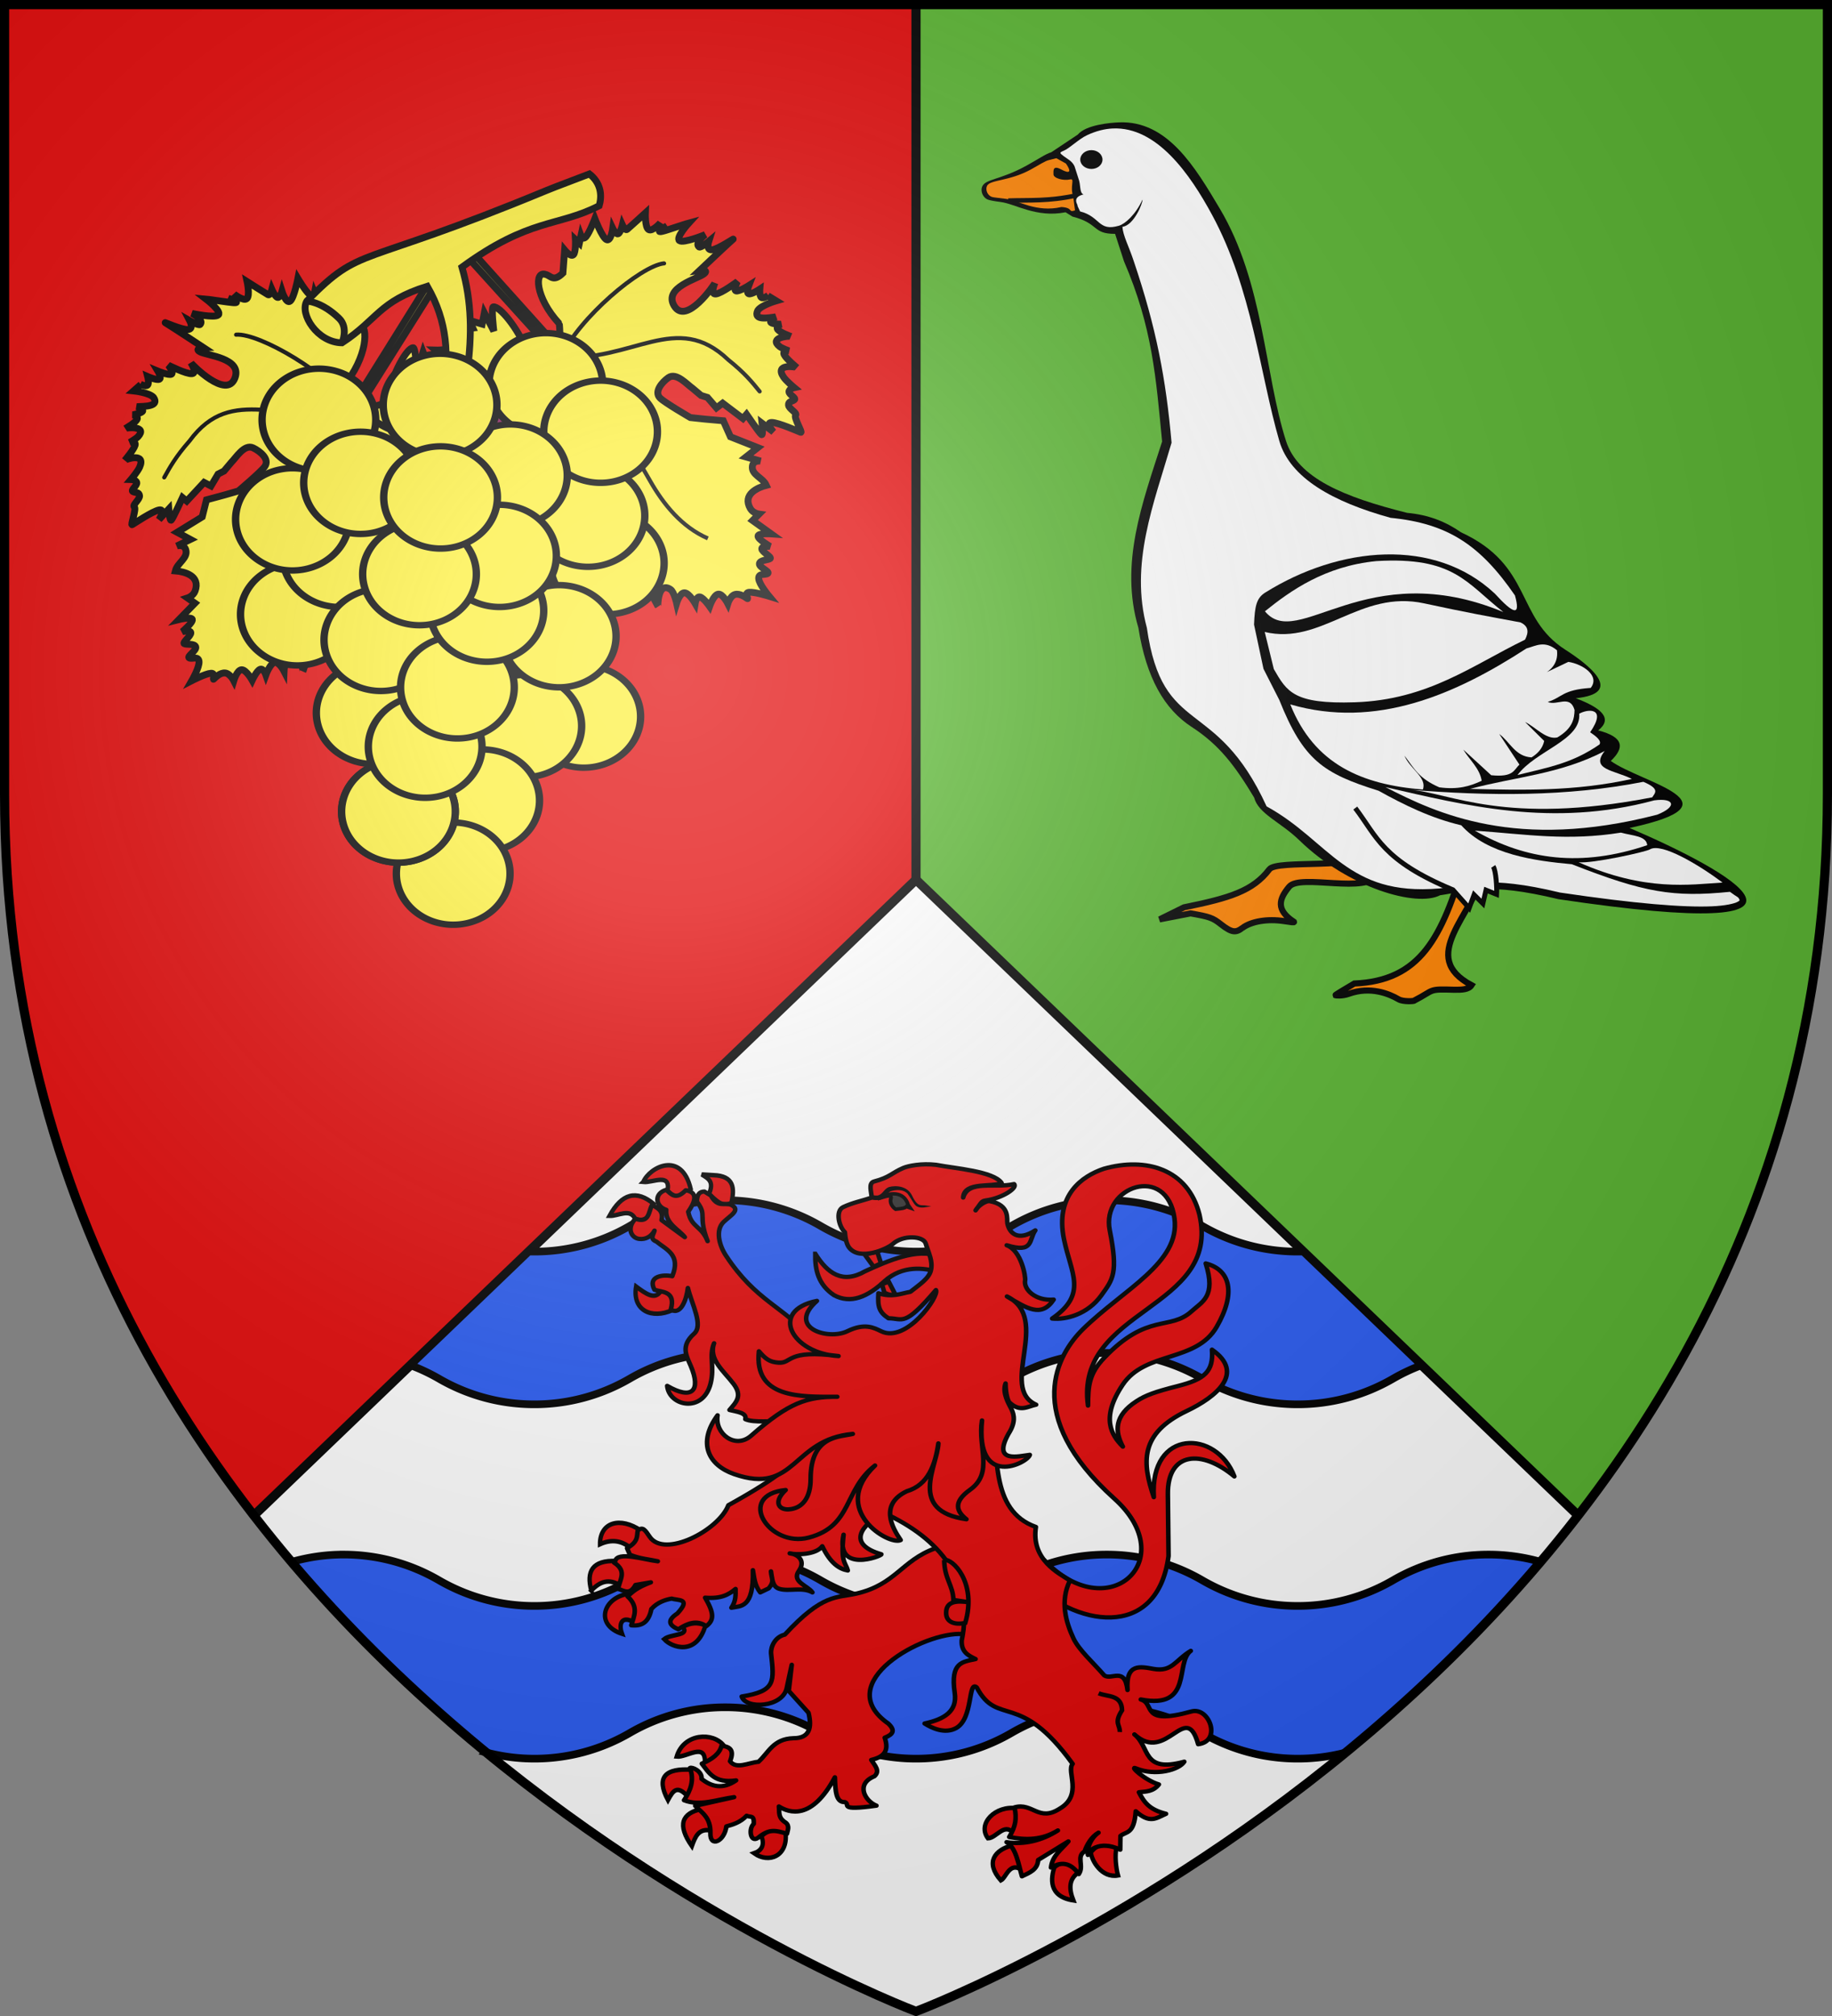 <svg xmlns="http://www.w3.org/2000/svg" xmlns:xlink="http://www.w3.org/1999/xlink" width="600" height="660" version="1.0"><rect width="100%" height="100%" fill="#808080" stroke="none"/><defs><g id="b"><path id="a" d="M0 0v1h.5z" transform="rotate(18 3.157 -.5)"/><use xlink:href="#a" width="810" height="540" transform="scale(-1 1)"/></g><g id="c"><use xlink:href="#b" width="810" height="540" transform="rotate(72)"/><use xlink:href="#b" width="810" height="540" transform="rotate(144)"/></g><g id="e"><path id="d" d="M0 0v1h.5z" transform="rotate(18 3.157 -.5)"/><use xlink:href="#d" width="810" height="540" transform="scale(-1 1)"/></g><g id="f"><use xlink:href="#e" width="810" height="540" transform="rotate(72)"/><use xlink:href="#e" width="810" height="540" transform="rotate(144)"/></g><path id="i" d="M-298.5-298.5h597V-40C298.5 246.31 0 358.5 0 358.5S-298.5 246.31-298.5-40z"/><path id="g" d="M2.922 27.673c0-5.952 2.317-9.844 5.579-11.013 1.448-.519 3.307-.273 5.018 1.447 2.119 2.129 2.736 7.993-3.483 9.121.658-.956.619-3.081-.714-3.787-.99-.524-2.113-.253-2.676.123-.824.552-1.729 2.106-1.679 4.108z"/><radialGradient id="j" cx="-80" cy="-80" r="405" gradientUnits="userSpaceOnUse"><stop offset="0" style="stop-color:#fff;stop-opacity:.31"/><stop offset=".19" style="stop-color:#fff;stop-opacity:.25"/><stop offset=".6" style="stop-color:#6b6b6b;stop-opacity:.125"/><stop offset="1" style="stop-color:#000;stop-opacity:.125"/></radialGradient></defs><g transform="translate(300 300)"><use xlink:href="#i" width="600" height="660" style="fill:#5ab532"/><path d="M-298.5-298.5H0v657S-298.5 246.31-298.5-40z" style="fill:#e20909"/><path d="M300 288 83.125 496.156C171.503 610.228 300 658.5 300 658.5s128.497-48.272 216.875-162.344z" style="opacity:1;fill:#fff;fill-opacity:1;fill-rule:nonzero;stroke:none;stroke-width:3;stroke-linecap:butt;stroke-linejoin:round;stroke-miterlimit:4;stroke-dasharray:none;stroke-dashoffset:0;stroke-opacity:1" transform="translate(-300 -300)"/><path d="M300 288V1.5" style="opacity:1;fill:none;fill-opacity:1;fill-rule:nonzero;stroke:#000;stroke-width:3;stroke-linecap:butt;stroke-linejoin:round;stroke-miterlimit:4;stroke-dasharray:none;stroke-dashoffset:0;stroke-opacity:1" transform="translate(-300 -300)"/><path d="M-216.875 196.156 0-12l216.875 208.156" style="opacity:1;fill:none;fill-opacity:1;fill-rule:nonzero;stroke:#000;stroke-width:3;stroke-linecap:butt;stroke-linejoin:round;stroke-miterlimit:4;stroke-dasharray:none;stroke-dashoffset:0;stroke-opacity:1"/><path d="M237.5 392.938a62.1 62.1 0 0 0-31.25 8.406A62.1 62.1 0 0 1 175 409.75c-.607 0-1.21-.014-1.812-.031l-38.782 37.219a62.6 62.6 0 0 1 9.344 4.406A62.1 62.1 0 0 0 175 459.75a62.1 62.1 0 0 0 31.25-8.406 62.1 62.1 0 0 1 31.25-8.406 62.1 62.1 0 0 1 31.25 8.406A62.1 62.1 0 0 0 300 459.75a62.1 62.1 0 0 0 31.25-8.406 62.1 62.1 0 0 1 31.25-8.406 62.1 62.1 0 0 1 31.25 8.406A62.1 62.1 0 0 0 425 459.75a62.1 62.1 0 0 0 31.25-8.406 62.6 62.6 0 0 1 9.344-4.406l-38.781-37.22c-.604.018-1.205.032-1.813.032a62.1 62.1 0 0 1-31.25-8.406 62.1 62.1 0 0 0-31.25-8.406 62.1 62.1 0 0 0-31.25 8.406A62.1 62.1 0 0 1 300 409.75a62.1 62.1 0 0 1-31.25-8.406 62.1 62.1 0 0 0-31.25-8.406zm-125 116c-5.912 0-11.615.864-17.031 2.406 20.257 23.884 42.082 44.616 63.687 62.344A62 62 0 0 0 175 575.75a62.1 62.1 0 0 0 31.25-8.406 62.1 62.1 0 0 1 31.25-8.407 62.07 62.07 0 0 1 31.25 8.407A62.1 62.1 0 0 0 300 575.75a62.1 62.1 0 0 0 31.25-8.406 62.1 62.1 0 0 1 31.25-8.407 62.07 62.07 0 0 1 31.25 8.407A62.1 62.1 0 0 0 425 575.75c5.472 0 10.762-.704 15.813-2.031 21.626-17.742 43.473-38.495 63.75-62.407a62 62 0 0 0-17.063-2.375 62.1 62.1 0 0 0-31.25 8.407A62.1 62.1 0 0 1 425 525.75a62.1 62.1 0 0 1-31.25-8.406 62.1 62.1 0 0 0-31.25-8.407 62.1 62.1 0 0 0-31.25 8.407A62.1 62.1 0 0 1 300 525.75a62.1 62.1 0 0 1-31.25-8.406 62.1 62.1 0 0 0-31.25-8.407 62.1 62.1 0 0 0-31.25 8.407A62.1 62.1 0 0 1 175 525.75a62.1 62.1 0 0 1-31.25-8.406 62.1 62.1 0 0 0-31.25-8.407z" style="fill:#2b5df2;fill-opacity:1;stroke:#000;stroke-width:2.5;stroke-miterlimit:4;stroke-dasharray:none;stroke-opacity:1" transform="translate(-300 -300)"/></g><path d="M973.356 397.031c42.37 47.837 90.778.128 46.293-42.429-60.99-58.347-36.898-100.976-20.433-118.147 26.453-27.586 63.76-46.112 59.864-76.988-4.845-38.394-48.126-22.287-42.417 8.214 5.618 30.017 2.113 34.093-5.475 45.314-8.986 13.288-23.234 17.198-32.259 16.19 23.468-17.26 12.38-31.161 7.748-55.33-5.918-30.874 11.978-43.952 26.125-49.02 27.405-8.247 55.123-.016 62.618 31.95 14.317 66.57-81.786 64.992-72.976 133.018.063-13.874.64-22.17 10.614-33.29 28.45-31.717 43.076-18.643 57.228-32.4 6.92-6.726 16.158-10.208 9.24-33.33 16.165 4.322 19.99 20.553 7.172 44.19-13.476 24.85-46.828 16.768-61.623 40.426-14.498 23.184-7.3 35.013.178 42.99-5.366-10.763-5.68-21.558 8.912-31.622 6.124-4.225 11.833-6.438 27.174-10.608 17.284-4.698 23.387-9.861 22.298-25.313 22.064 16.326 2.683 32.961-16.566 42.725-31.086 15.769-29.146 36.063-21.538 60.034-2.723-48.064 41.119-47.132 52.76-14.455-21.332-18.998-43.864-17.27-43.559 12.35l.444 43.094c-7.36 59.843-62.516 48.917-91.789 15.836" style="fill:#e20909;fill-opacity:1;stroke:#000;stroke-width:3;stroke-linejoin:round;stroke-miterlimit:4;stroke-dasharray:none;stroke-opacity:1" transform="matrix(.5 0 0 .47 -144.88 323.955)"/><path d="M823.769 184.051c-.2 11.145 1.896 21.468 12.259 28.835 10.864 6.299 21.942 1.318 33.091-9.703 11.785-11.336 25.96-9.347 34.91-6.537 1.474-5.241-.334-7.372.067-10.882-13.38-5.784-32.862 3.193-47.692 10.479-14.849 9.024-24.58 1.463-32.635-12.192z" style="fill:#e20909;fill-opacity:1;stroke:#000;stroke-width:3;stroke-miterlimit:4;stroke-dasharray:none;stroke-opacity:1" transform="matrix(.5 0 0 .47 -144.88 323.955)"/><g style="fill:#e20909;stroke:#000;stroke-width:2.954;stroke-opacity:1"><path d="M862.664 472.577c-7.188-9.211-27.082-8.293-31.832 7.086 6.816.68 19.456-9.608 19.006 3.82 8.305-.468 10.708-4.693 12.826-10.906z" style="fill:#e20909;fill-opacity:1;stroke:#000;stroke-width:2.954;stroke-linejoin:miter;stroke-miterlimit:4;stroke-dasharray:none;stroke-opacity:1" transform="matrix(.486 0 0 .499 -182.163 335.712)"/><path d="M838.453 505.987c-7.478-8.031-10.06-3.885-13.504 2.243-8.187-14.961-2.04-21.175 16.37-19.903 2.197 4.713 1.025 12.246-2.866 17.66zM847.459 514.084c-13.091 2.806-16.482 10.313-6.395 24.351 2.187-5.864 4.356-11.75 12.534-10.302 1.483-4.79-.707-9.68-6.14-14.05zM887.874 531.88c2.56 5.972-.09 9.655-4.86 11.238 9.901 6.854 22.754 1.966 21.23-13.112-7.109-4.021-11.075-2.607-16.37 1.873z" style="fill:#e20909;fill-opacity:1;stroke:#000;stroke-width:2.954;stroke-miterlimit:4;stroke-dasharray:none;stroke-opacity:1" transform="matrix(.486 0 0 .499 -182.163 335.712)"/></g><path d="M902.195 389.296c-21.876 8.405-25.737 25.267-51.771 31.54-12.595 3.033-21.761-.203-46.594 28.514-6.256 1.476-9.233 8.194-9.004 12.917 1.983 19.86 3.315 26.379-19.222 30.177 2.745 9.163 27.102 7.553 29.512-6.056.377-2.127 3.268-16.022 3.268-16.022l-1.973 18.182 12.95 15.239c2.355 10.512.694 17.756-9.923 17.714-13.285.43-16.216 10.078-22.865 16.417-6.383.543-14.494 5.494-18.623-.366 3.424-9.072-1.4-10.125-5.537-10.867-1.233 5.499-6.024 9.47-12.943 12.53 4.723 6.417 8.308 13.88 22.434 11.664-8.686 6.404-16.04 4.5-22.627-1.077.627-5.36-6.34-8.522-7.572-7.563 2.984 8.44.405 15.643-3.883 22.466 10.3 4.324 21.751-.579 32.788-2.16l-25.454 6.048c4.372 4.916 10.141 7.965 9.923 19.01-.349 10.403 9.243 5.786 10.466-4.694 3.85-1.125 9.169-2.682 13.262-7.403 2.617 1.318 4.965-.799 4.674 5.616-3.613 3.457-2.12 13.416 2.668 9.827 7.298-6.304 10.98-5.525 19.087-2.914.418-2.304 1.895-5.421-.799-7.726-5.255-3.515-4.025-6.97-4.49-11.284 6.615 4.402 21.47 10.087 36.671-20.306.291 9.614.706 17.6 6.524 17.251 4.068 1.593-5.126 6.3 20.71 2.496-7.236-2.96-14.093-14.905-1.356-20.45 4-3.798.23-7.596-2.037-11.394 8.65-2.234 11.665-6.35 8.812-15.495 5.693-2.381 6.993-5.143 2.34-9.827-38.152-28.308 23.167-64.233 48.704-62.382l21.572-13.826L928.08 388z" style="fill:#e20909;fill-opacity:1;stroke:#000;stroke-width:3;stroke-linejoin:round;stroke-miterlimit:4;stroke-dasharray:none;stroke-opacity:1" transform="matrix(.5 0 0 .47 -144.88 323.955)"/><g style="fill:#e20909;stroke:#000;stroke-width:2.954;stroke-opacity:1"><path d="M799.626 342.685c-5.852-4.625-12.566-5.83-20.464-2.342-.056-14.538 13.622-18.222 27.626-8.897-1.412 4.639-3.066 9.057-7.162 11.239zM773.28 370.783c-3.419-12.474.547-20.053 16.881-19.435 2.937 3.872 7.292 6.562 3.07 16.391-7.79-5.24-14.203-2.924-19.952 3.044zM798.09 372.89c4.946 6.322 8.193 12.644 4.35 18.967-8.001-5.031-11.16.056-8.442 7.258-18.46-5.81-12.894-23.612 4.093-26.225zM834.925 394.666c5.494-3.163 10.533-2.989 15.347-1.17-5.978 20.376-22.706 14.734-27.881 9.132 4.344-3.472 17.501-2.217 12.534-7.962z" style="fill:#e20909;fill-opacity:1;stroke:#000;stroke-width:2.954;stroke-miterlimit:4;stroke-dasharray:none;stroke-opacity:1" transform="matrix(.486 0 0 .499 -182.163 335.712)"/></g><g style="fill:#e20909;stroke:#000;stroke-width:2.954;stroke-opacity:1"><path d="M828.018 186.74c-13.82 6.043-27.245.561-24.555-15.454 6.568 4.735 12.686 9.137 16.626 3.044 5.688.234 9.047 3.454 7.93 12.41zM802.95 127.031c-3.537-7.426-11.437-1.875-17.393-2.107 8.263-14.803 18.254-17.275 29.928-7.727-2.034 6.026-3.863 12.314-12.534 9.834zM808.322 102.68c6.403.636 18.51-6.186 16.371 5.62 4.844 5.575 10.078 4.72 15.603-.937-6.06-25.406-27.664-14.525-31.974-4.683zM852.574 110.64c3.55-8.067-.098-10.077-4.86-12.877l7.93.468c13.867.447 14.36 8.545 12.022 18.264-7.023 3.063-10.621-2.492-15.092-5.854z" style="fill:#e20909;fill-opacity:1;stroke:#000;stroke-width:2.954;stroke-miterlimit:4;stroke-dasharray:none;stroke-opacity:1" transform="matrix(.486 0 0 .499 -182.163 335.712)"/></g><g style="fill:#e20909;stroke:#000;stroke-width:2.954;stroke-opacity:1"><path d="M1060.277 513.615c3.647 6.117 1 11.122-2.813 15.923-6.094-6.431-11.19 3.576-16.883 3.746-7.364-9.437 4.845-21.822 19.696-19.669zM1063.603 554.123c.897-4.801 1.242-9.466-6.907-16.156-11.329 3.055-18.268 10.955-7.418 22.947 3.764-1.828 5.655-12.549 14.324-6.79zM1085.345 552.25c7.949-6.469 14.594-1.902 15.859 3.747-5.95 4.148-6.17 10.254-3.07 18.03-17.188-2.611-15.061-14.877-12.79-21.777zM1127.295 539.138c-1.437 5.246-.349 13.895.941 18.517-11.056 1.957-17.877-9.844-18.335-15.24 4.608-5.116 8.694-6.899 17.394-3.277z" style="fill:#e20909;fill-opacity:1;stroke:#000;stroke-width:2.954;stroke-miterlimit:4;stroke-dasharray:none;stroke-opacity:1" transform="matrix(.486 0 0 .499 -182.163 335.712)"/></g><path d="M726.137 139.518c-8.187 2.54-7.158 11.524.043 13.929-.834 9.593 8.557 13.883 12.142 19.05l-15.24-11.9c1.456-7.059-2.956-8.25-6.112-10.69-2.492 4.688-1.77 13.276-10.977 9.746-6.135 6.782-2.533 13.407 2.414 14.053 4.283.56 7.937-1.644 10.072-5.78-.543 2.682-3.45 5.7 1.245 7.631 6.536 5.733 16.17 9.145 10.374 24.14-6.124-1.431-16.37.057-11.619 9.445 4.782 1.746 14.182.686 10.676 13.75 6.73 4.474 10.393-7.658 11.18-15.007 2.64 11.526 10.247 25.967 4.098 31.819-9.138 8.696-5 15.45-2.15 22.628 6.784 17.089.838 23.807-15.5 13.738 1.275 14.251 23.502 19.231 28.425-1.622 2.8-11.859-1.248-19.07 2.288-28.045-3.827 11.254 6.517 19.442 12.854 28.434 5.898 8.37 1.563 12.658-2.754 18.02 5.073 1.329 11.495 1.99 10.374 6.422 5.7 2.758 17.696.77 23.46 1.791l4.577 31.158c-9.048 8.504-24.126 18.13-39.137 26.965-6.42 17.65-41.926 37.09-51.554 21.999-3.05-4.781-4.508-7.329-7.814-4.318-.738 3.895.608 7.578-7.017 12.24l1.849 4.57c6.775 2.879 12.24 3.137 18.296 4.572-8.833-1.048-26.597-7.294-27.926-.017l-.744.923c9.02 6.11 3.368 12.25 2.753 18.36 3.763 1.111 7.517 4.587 11.28-2.758l10.072-1.85c-9.579 3.82-11.939 6.743-15.278 9.784 7.5 7.279 4.338 13.677 2.452 20.173 6.606.688 11.39-1.66 13.199-11.382 3.966-4.759 9.393-6.52 13.358-7.242 4.112 1.51 12.957-.353 3.66 10.35-7.238 5.064-5.114 8.4.603 11.032 6.102-4.266 12.195-6.772 18.296-2.154 5.398-4.346 5.075-9.232-.725-19.87 10.732.932 15.55-2.242 19.927-6.083-.009 4.152.423 8.173-2.716 13.109 6.09-1.403 14.683.686 14.08-26.172.936 5.16.998 10.32 4.82 15.48l5.564-2.83c4.054-5.194 1.737-6.633 1.452-11.827.886 4.82.662 10.659 5.508 12.178 6.531 2.048 15.05-1.534 21.653 2.48-3.105-4.783-13.89-7.383-8.864-15.01 4.711-7.15-.847-11.724-5.993-12.2 3.54 1.145 17.238 1.165 21.298-4.962 5.39 12.07 11.332 15.907 16.721 16.91-1.514-5.97-4.75-5.157-2.753-24.95-5.577 27.266 25.035 14.926 24.746 13.654-22.777-7.048-13.429-20.384 1.585-28.824 36.758 17.739 59.253 47.069 51.04 88.89-.338 8.065 4.379 10.476 9.092 12.92-8.395 2.01-16.659 1.9-13.656 23.574 1.764 12.74-6.727 18.343-19.73 21.306 4.527 3.084 13.226 7.574 20.683 3.177 11.298-6.661 7.647-33.639 13.457-28.299 13.919 27.815 27.793 1.728 62.82 53.229-4.242 5.346 6.898 21.67-8.46 31.204-13.776 9.482-17.793-4.45-29.613-.907 1.571 7.863.698 13.376-3.47 20.664 10.63 2.188 21.245 2.389 31.876-4.57-10.44 7.087-22.27 10.108-33.612 8.16 6.316 3.89 7.862 15.76 10.072 23.8 4.866-2.479 10.213-4.485 10.638-11.41l19.768-12.92c-4.488 5.59-10.617 10.002-11.393 18.247 7.899-5.07 13.626-2.308 18.22 4.533 3.669-5.715-1.896-12.14 3.812-15.813 1.38-4.506 4.41-10.195 9.09-13.049-5.375 4.055-7.632 11.115-6.916 15.524-.621-2.128 7.225-10.817 21.15-3.67l.177-9.587c3.833-3.33 8.904-.959 9.996-17.189 9.492 9.046 13.515 4.664 19.843 1.776-11.074-2.874-14.436-8.174-17.763-14.998 4.918-.577 9.282-.391 13.081-5.453-9.542-3.054-19.271-13.055-15.274-11.282 13.131 5.822 28.62 1.091 31.915-4.572-27.992 8.124-22.201-10.24-32.67-19.002 21.166 20.694 33.646-24.194 41.761 6.838 15.64-1.98 7.29-26.273-4.414-22.817-34.046 10.051-23.365-5.417-33.178-8.35 34.612 7.094 22.131-25.657 32.745-33.861-10.167 6.483-12.16 14.913-24.464 12.555-8.337-1.522-18.299-4.3-16.976 14.733-1.811-16.45-10.351-6.691-15.203-10.162-7.4-9.058-16.635-17.707-20.205-25.815-4.93-11.196-8.952-25.996-2.29-40.278-7.03-4.965-25.642-14.382-22.32-37.342-30.543-11.435-24.603-51.462-28.352-84.394L822.37 244.123c-19.886-23.781-37.38-26.984-57.076-58.745-4.506-7.266-7.08-17.873-1.503-23.522 4.586-4.646 11.514-8.386 4.747-11.95-4.376-1.578-8.752 2.22-13.128-6.422l-4.263-2.758c-3.19-.005-4.967 2.146-4.904 7.027 7.025 9.835.465 9.224 7.017 27.502-4.154-10.957-10.613-9.289-12.69-20.475 4.1-6.311 7.148-13.445-1.645-14.96-6.48 7.088-9.447 2.823-12.789-.302z" style="fill:#e20909;fill-opacity:1;stroke:#000;stroke-width:3;stroke-linejoin:round;stroke-miterlimit:4;stroke-dasharray:none;stroke-opacity:1" transform="matrix(.5 0 0 .47 -144.88 323.955)"/><path d="M908.235 397.446c.147 13.1 5.755 17.376 6.04 27.71l10.943 1.787c-8.983-1.53-15.618-.733-15.688 6.853-.342 7.172 6.042 8.937 12.51 7.345 7.894-28.497-8.91-45.368-13.805-43.695z" style="fill:#e20909;fill-opacity:1;stroke:#000;stroke-width:3;stroke-miterlimit:4;stroke-dasharray:none;stroke-opacity:1" transform="matrix(.5 0 0 .47 -144.88 323.955)"/><path d="M1009.405 490.178c5.998 2.66 15.074.836 15.315 11.88-5.54 9.076-1.143 10.191-1.51 15.122" style="opacity:.98;fill:none;fill-opacity:1;stroke:#000;stroke-width:3;stroke-miterlimit:4;stroke-dasharray:none;stroke-opacity:1" transform="matrix(.5 0 0 .47 -144.88 323.955)"/><path d="m876.477 212.96-4.561-9.418-4.443 1.68 1.607 6.003c4.156 1.965 3.879 1.166 7.397 1.735zM856.034 184.366l8.355-1.663 2.456 7.991-4.836 2.426z" style="fill:#e20909;fill-opacity:1;stroke:#000;stroke-width:3;stroke-miterlimit:4;stroke-dasharray:none;stroke-opacity:1" transform="matrix(.5 0 0 .47 -144.88 323.955)"/><path d="M896.136 176.948c-1.491-5.339-14.823-6.259-21.671.358-3.438 3.322-21.675 12.085-28.58 2.33-1.444-2.041-2.348-5.624-2.725-10.616-3.904-3.774-6.33-14.813-1.122-17.454 6.177-3.132 12.458-4.403 18.687-6.605-.05-3.776-2.425-10.167 1.627-11.282 10.237-2.818 11.567-5.985 18.983-9.357 3.515-1.598 12.203-3.37 21.566-2.231 12.57 2.579 37.5 4.43 42.914 12.601-5.942 3.317-24.604-1.21-25.152 10.208 3.417-12.548 20.698-6.302 33.329-9.398 2.524 2.534-7.402 9.777-18.448 11.414-2.988.443-2.77 1.26-6.751 6.921 1.782-3.516 7.023-6.875 9.254-6.437 13.487 2.649 11.032 12.596 11.587 15.49 1.377 7.175 7.136 12.533 18.28 4.865-4.368 6.486-.882 16.206-18.736 10.364 9.79 3.827 12.449 22.27 12.069 24.37-1.188 6.566 7.063 14.608 18.687 13.484-7.958 12.832-17.407 6.218-30.597-2.2 29.592 15.412-5.71 63.6 19.104 75.39-5.634 1.177-10.26 5.476-17.332-1.407-1.28-1.246-2.64-6.64-2.679-13.377-2.38 6.504 2.235 14.463 3.727 17.627 2.14 4.54 2.876 9.743-1.853 17.52-10.811 20.852 7.247 15.376 14.015 14.586-1.439 5.762-35.718 24.06-31.327-23.942-2.866 18.895 7.69 36.25-7.689 48.159-11.74 8.845-8.744 15.404-2.511 20.65-38.762-5.771-18.925-37.118-18.374-52.848-2.085 15.045-6.75 28.967-20.61 33.298-18.118 9.193-9.737 25.337-4.078 34.048-7.435 4.173-47.093-21.065-16.807-51.935-20.674 16.98-14.607 42.082-43.328 50.196-26.172 7.394-48.12-29.627-15.204-33.134-8.046 8.014-4.815 13.88 1.923 13.484 9.106-.534 14.439-8.295 14.416-21.137-.054-30.708 19.272-29.177 27.629-31.425-39.83 3.753-37.372 42.984-77.711 28.01-17.008-6.314-24.154-21.782-10.874-40.98-1.992 12.729 11.582 23.975 22.077 14.159 24.818-23.213 36.698-27.147 56.34-27.057-24.598.114-54.622 1.015-51.316-31.682 4.438 5.495 7.033 7.468 12.803 7.922 9.229.728 4.79-9.451 39.338-4.584-30.512-1.67-45.9-31.648-14.153-38.44-19.938 18.833 7.393 27.616 19.906 21.137 11.553-5.981 17.408-2.4 22.315.082 16.438 8.314 38.117-24.521 35.73-28.771-21.01 26.204-21.436 19.657-31.086 19.667-6.172-4.285-7.162-8.121-6.585-17.431 9.088 3.103 14.705.167 20.946-1.007 5.773-4.916 12.22-9.181 13.448-15.061 1.367-6.555-1.521-11.808-3.401-18.542z" style="fill:#e20909;fill-opacity:1;stroke:#000;stroke-width:3;stroke-linejoin:round;stroke-miterlimit:4;stroke-dasharray:none;stroke-opacity:1" transform="matrix(.5 0 0 .47 -144.88 323.955)"/><path d="M865.308 145.44c6.884-4.402 16.622-5.25 19.314 4.603l1.329 2.063-2.488-.913c-1.352 1.296-3.283 1.335-5.021 1.606l-2.028.232c-2.608-1.847-3.88-4.98-3.137-7.359 1.286-4.119-5.97-.298-7.97-.233z" style="fill:#313131;stroke:#000;stroke-width:2.438;stroke-opacity:1" transform="matrix(.5 0 0 .47 -144.88 323.955)"/><path d="M871.945 137.61c-3.292 1.366-3.786 4.965-7.222 5.843-1.48.177-2.822-.133-2.822-.133l-.576 3.12s1.702.405 3.702.167c4.048.042 4.967-4.28 7.98-6.042 3.754-1.23 8.41-1.546 11.288 1.726 2.882 4.199 4.143 7.732 6.12 8.825 2.884 1.593 6.231.241 9.347-.107l-3.086-.485c-3.391-.87-5.577 1.796-9.447-6.914-2.939-6.613-10.406-7.482-15.284-6" style="fill:#000;fill-opacity:1;stroke:none;stroke-width:3;stroke-linecap:round;stroke-linejoin:round;stroke-miterlimit:4;stroke-dasharray:none;stroke-opacity:1" transform="matrix(.5 0 0 .47 -144.88 323.955)"/><path d="m-143.373-239.314 36.441 40.527s-.163-9.238-.444-9.542c-8.749-9.46-9.14-19.337-4.888-17.834 1.828.434 2.783 2.912 6.259-.512l.63-8.36s2.209 2.664 3.19 1.703c.98-.96.732-5.545.732-5.545l1.441 1.346.58-2.693s.657 1.779 1.92.222c1.264-1.556 3.134-6.447 3.134-6.447s2.58 6.718 4.207 7.607 2.3-4.051 2.3-4.051 1.07 2.26 1.95 1.938c.878-.321 1.566-3.223 1.566-3.223s1.006 2.185 1.695 1.642c.688-.544 6.676-6.016 6.676-6.016s-.215 5.138 1.144 6.051c1.36.914 4.295-2.396 4.295-2.396s-1.003 2.282-.407 2.556c.596.275 2.79-1.458 2.79-1.458s-6.441 3.596.544 1.31c6.986-2.287 7.457-2.41 7.457-2.41s-4.918 5.373-3.432 6.435 9.378-2.188 9.378-2.188-4.065 3.085-2.218 4.484c.564.427 3.479-2.002 3.479-2.002s-1.044 3.245 1.17 3.05c2.213-.194 8.716-4.645 7.683-3.83-1.033.816-12.194 11.365-12.194 11.365s3.67-.446 1.614 1.21c-2.195 1.768-14.76 4.922-10.866 11.558 4.359 7.427 14.62-7.588 14.854-8.249 0 0-1.789 4.144.264 4.014s7.946-4.534 7.946-4.534-1.576 3.045-.543 3.409 4.675-1.953 4.675-1.953-1.027 2.674-.026 3.002 4.032-1.693 4.032-1.693-.203 2.458.572 3.026 2.528-.754 2.528-.754l-.172.136 3.018 1.84s-5.507 1.597-6.72 3.548c-1.73 3.755 3.87 2.643 6.54 2.305 0 0-2.491 1.47-1.684 2.075.806.605 3.67.58 3.67.58s-2.09.844-1.214 1.952c.877 1.108 4.722 2.481 4.722 2.481-.61-.292-8.184.446-4.05 3.694.777.61 3.363 1.568 3.363 1.568s-2.456-.173-1.721 1.358 4.66 4.767 4.66 4.767c-.413-.364-8.235-1.608-4.902 3.372.975 1.458 3.898 3.878 3.898 3.878s-1.906.386-1.894 1.494 2.8 2.26 1.94 2.94c-.86.679-2.227.515-2.11 1.914.115 1.399 3.308 2.852 2.574 3.68s2.72 6.545 1.869 6.224-8.089-3.55-10.567-3.58c-2.479-.03.653 3.458.653 3.458l-4.16-3.173s.473 4.594-.207 4.138-5.449-7.372-5.449-7.372l-1.295 1.519-7.387-5.593-2.254 1.716-3.283-3.803-2.319-.716-3.165-2.654c-1.885-1.279-5.852-5.883-8.746-3.811-2.361 1.69-5.254 5.121-3.032 7.379 1.654 1.68 11.052 7.13 11.052 7.13l5.354.568 6.627.59 2.607 5.831 9.957 3.94-4.304 3.397 5.33 1.506s-2.723-.44-3.009 1.878c-.39 3.164 3.821 4.124 5.068 6.927-3.067.799-8.83 3.258-5.793 8.489.979 1.685 3.145 1.987 3.145 1.987l-2.328 2.335 6.753 4.852s-4.688-.335-4.794.804 4.37 3.754 4.37 3.754-3.012-.231-3 .877 3.734 3.013 3.046 3.557c-.689.543-3.69.491-3.905 1.84s3.906 2.877 3.046 3.557-3.428-.213-3.307 1.865c.12 2.078 3.79 6.446 3.79 6.446s-5.307-1.647-7.296-1.443.02 2.717-.66 2.26-2.665-1.932-4.432-1.469c-1.767.464-2.636 3.323-2.636 3.323s-1.859-3.686-3.517-3.433-3.116 4.447-3.116 4.447-2.205-3.165-3.517-3.433-1.73 2.36-1.73 2.36-2.21-3.844-3.898-3.878c-1.687-.034-2.853 3.743-2.853 3.743s-.909-4.066-2.222-4.952c-4.614-3.114-4.673 5.997-4.583 6.102 0 0-3.235-6.388-4.76-7.916s-.432 2.949-1.34 1.803c-.91-1.145-1.673-5.863-2.295-6.384-4.086-3.423-5.715 6.012-5.576 6.173 0 0-8.104-5.312-9.688-6.235s-2.283 2.05-2.283 2.05-.02-3.896-.817-4.322c-.798-.426-2.681 3.607-2.373 2.619s-1.954-7.65-2.265-8.77l-2.175-4.876 3.584-6.829-3.827-9.8c.473-3.989 1.134-10.714-2.432-11.262-8.742-1.344-9.035 7.972-4.367 13.382l1.718 7.106-1.448 4.372s.114-.089-.337 1.322c-.45 1.412-1.465 4.322-1.465 4.322s-2.846-1.975-3.027-.839c-.18 1.136-.673 6.12-1.773 7.361-1.101 1.242-2.321-3.383-2.63-2.395-.307.988-2.444 5.904-2.444 5.904s-1.325-4.915-2.683-1.111-3.559 6.287-3.559 6.287.11-3.999-.763-5.607-2.728-.827-2.728-.827.79-3.542-.345-4.446c-1.136-.905-4.196.828-4.196.828s1.157-3.955.044-5.002-4.639 2.669-4.494.816c.144-1.852 2.238-5.555.405-7.274s-8.427.94-7.739.396c.689-.543 1.16-1.846.879-2.68-.282-.833-2.692-.11-2.003-.654.688-.544 2.917-1.31 2.582-2.038-.336-.729-3.924-.876-3.924-.876s3.444-2.968 1.702-4.076c-1.743-1.108-8.672-.357-8.672-.357s2.926-3.49 3.08-5.163-3.155-.987-2.466-1.53l2.41-1.903s-3.109-1.272-1.777-2.075c3.228.485 19.142-5.489 15.714-9.698-2.89-3.548-17.636 6.107-16.802 7.08 0 0 2.708-1.89.914-1.964-1.794-.073-12.622 1.769-12.622 1.769s6.237-4.676 7.71-6.831c1.471-2.156-2.511-1.247-1.823-1.79.689-.544 4.31-1.79 4.258-3.114s-4.468-2.185-4.468-2.185l5.618-2.2s-5.62-2.518-4.414-3.469c1.204-.951 6.773-1.187 8.227-2.521s-3.616-1.864-2.412-2.815c1.205-.952 4.893-2.373 4.893-2.373s-7.766-1.32-6.217-2.543c1.55-1.222 7.393-4.842 7.393-4.842s-2.393-.099-1.704-.642c.688-.544 4.33-1.68 4.33-1.68l-3.308-2.853s5.101.168 6.85-1.434c3.685-3.372-2.974-6.841-2.974-6.841l6.362.69 3.38-.433-1.215-2.766 4.603 1.333.806-4.113 3.449 6.655s-1.064-8.63-.187-8.804c2.256-.45 9.13 8.036 11.92 15.497 1.966 5.255 10.839 1.875 10.839 1.875l-37.248-41.132 2.446-1.186z" style="fill:#fcef3c;fill-opacity:1;fill-rule:evenodd;stroke:#000;stroke-width:2.5;stroke-linecap:butt;stroke-linejoin:miter;stroke-miterlimit:4;stroke-dasharray:none;stroke-opacity:1;display:inline" transform="matrix(.9 0 0 .9 279.761 293.4)"/><g style="fill:none;stroke:#000;stroke-width:2.061;stroke-linecap:round;stroke-miterlimit:4;stroke-dasharray:none;stroke-opacity:1"><path d="m823.5 359-.25-.5c3.823 7.39 3.537 16.009 2 23.75-3.095 15.594-4.637 30.587-4 46.25 17.365-15.279 31.48-10.058 38.5-16.25 6.708-5.916 12.04-13.09 14.25-19" style="fill:none;stroke:#000;stroke-width:1.237;stroke-linecap:round;stroke-linejoin:miter;stroke-miterlimit:4;stroke-dasharray:none;stroke-opacity:1" transform="matrix(-.841 .664 -.724 -.846 1183.737 -67.091)"/><path d="M822.25 427.75C805.49 412.69 785.198 417.046 783 396c-1.205-6.077-1.095-9.522-1-13M821 427.25c-11.489 5.633-36.334 6.472-42.25 2.75" style="fill:none;stroke:#000;stroke-width:1.237;stroke-linecap:round;stroke-linejoin:miter;stroke-miterlimit:4;stroke-dasharray:none;stroke-opacity:1" transform="matrix(-.841 .664 -.724 -.846 1183.737 -67.091)"/><path d="M822.5 427.5c6.914-.748 13.286-1.135 16.25.75 12.541 5.21 23.661 6.477 26 6.5" style="fill:none;stroke:#000;stroke-width:2.061;stroke-linecap:round;stroke-linejoin:miter;stroke-miterlimit:4;stroke-dasharray:none;stroke-opacity:1" transform="matrix(-.841 .664 -.724 -.846 1183.737 -67.091)"/></g><path d="m-152.948-226.163-28.85 46.239s-1.443-9.126-1.22-9.474c6.974-10.835 5.644-20.63 1.717-18.412-1.725.744-2.235 3.351-6.252.582l-2.072-8.123s-1.713 3.007-2.846 2.231c-1.132-.775-1.684-5.334-1.684-5.334l-1.186 1.576-1.037-2.55s-.34 1.865-1.854.551c-1.515-1.313-4.205-5.805-4.205-5.805s-1.375 7.064-2.822 8.222-2.97-3.59-2.97-3.59-.66 2.411-1.582 2.247c-.921-.164-2.103-2.902-2.103-2.902s-.611 2.327-1.384 1.911-7.62-4.765-7.62-4.765 1.105 5.022-.075 6.158-4.646-1.614-4.646-1.614 1.384 2.073.845 2.447-3.001-.951-3.001-.951 6.968 2.421-.309 1.383c-7.276-1.038-7.762-1.078-7.762-1.078s5.777 4.437 4.498 5.741c-1.28 1.304-9.616-.526-9.616-.526s4.54 2.333 2.964 4.03c-.482.52-3.774-1.366-3.774-1.366s1.591 3.014-.623 3.207c-2.213.192-9.39-3.062-8.231-2.438s13.982 9.075 13.982 9.075-3.691.198-1.38 1.471c2.47 1.36 15.391 2.284 12.708 9.496-3.002 8.07-15.715-4.934-16.06-5.544 0 0 2.48 3.77.437 3.998s-8.613-3.085-8.613-3.085 2.081 2.725 1.127 3.263-4.943-1.111-4.943-1.111 1.476 2.455.547 2.951c-.93.496-4.265-.967-4.265-.967s.627 2.385-.038 3.08c-.664.693-2.62-.304-2.62-.304l.193.104-2.653 2.335s5.7.617 7.234 2.329c2.357 3.397-3.353 3.274-6.04 3.405 0 0 2.708 1.016 2.019 1.751-.69.736-3.514 1.209-3.514 1.209s2.205.467 1.534 1.711-4.22 3.264-4.22 3.264c.55-.394 8.138-.983 4.63 2.934-.658.735-3.04 2.128-3.04 2.128s2.39-.596 1.932 1.04c-.457 1.635-3.76 5.502-3.76 5.502.341-.43 7.83-3.013 5.412 2.47-.708 1.605-3.166 4.496-3.166 4.496s1.944.05 2.125 1.143c.18 1.093-2.366 2.711-1.4 3.231.965.52 2.282.122 2.41 1.52.13 1.397-2.762 3.383-1.896 4.07s-1.543 6.918-.76 6.454c.784-.464 7.35-4.9 9.785-5.36s-.043 3.519-.043 3.519l3.546-3.847s.333 4.606.923 4.038 4.085-8.206 4.085-8.206l1.54 1.271 6.303-6.79 2.518 1.298 2.574-4.315 2.158-1.108 2.656-3.163c1.635-1.587 4.742-6.81 7.951-5.272 2.62 1.255 6.064 4.131 4.268 6.74-1.337 1.941-9.645 8.941-9.645 8.941l-5.175 1.49-6.424 1.73-1.554 6.196-9.122 5.61 4.828 2.597-4.986 2.409s2.604-.905 3.288 1.327c.934 3.048-3.047 4.725-3.788 7.702 3.159.254 9.262 1.675 7.179 7.353-.671 1.83-2.752 2.504-2.752 2.504l2.698 1.895-5.807 5.951s4.557-1.144 4.86-.04-3.651 4.455-3.651 4.455 2.925-.75 3.106.343c.181 1.094-3.155 3.615-2.382 4.031s3.72-.156 4.165 1.135c.446 1.292-3.347 3.512-2.382 4.031.966.52 3.339-.804 3.58 1.263.243 2.067-2.612 7.006-2.612 7.006s4.94-2.544 6.934-2.688.453 2.68 1.043 2.111c.59-.568 2.289-2.366 4.11-2.216 1.82.15 3.172 2.815 3.172 2.815s1.19-3.953 2.868-3.992c1.677-.038 3.84 3.838 3.84 3.838s1.622-3.499 2.868-3.99c1.245-.493 2.113 2.022 2.113 2.022s1.51-4.169 3.165-4.495c1.657-.326 3.46 3.19 3.46 3.19s.189-4.162 1.328-5.262c4.004-3.869 5.644 5.094 5.574 5.213 0 0 2.076-6.852 3.313-8.622 1.236-1.77.937 2.829 1.633 1.543s.629-6.064 1.151-6.686c3.43-4.08 6.672 4.928 6.564 5.112 0 0 7.058-6.64 8.458-7.823s2.604 1.623 2.604 1.623-.658-3.84.054-4.399c.711-.558 3.267 3.087 2.792 2.167s.596-7.872.707-9.03l1.296-5.18-4.716-6.102 2.067-10.317c-1.158-3.845-2.978-10.353.44-11.512 8.376-2.842 10.281 6.281 6.624 12.42l-.458 7.296 2.186 4.054s-.128-.067.56 1.244c.69 1.312 2.194 4.002 2.194 4.002s2.46-2.44 2.835-1.352 1.726 5.91 3.025 6.941c1.3 1.032 1.698-3.735 2.173-2.815s3.433 5.39 3.433 5.39.45-5.071 2.449-1.56 4.597 5.573 4.597 5.573-.803-3.919-.223-5.654c.58-1.736 2.543-1.288 2.543-1.288s-1.392-3.351-.431-4.439 4.275.087 4.275.087-1.826-3.694-.912-4.918 5.032 1.822 4.568.023-3.17-5.082-1.662-7.093c1.507-2.012 8.462-.538 7.69-.953-.773-.416-1.463-1.618-1.33-2.487.132-.87 2.63-.577 1.858-.992s-3.1-.784-2.896-1.56c.203-.775 3.712-1.544 3.712-1.544s-3.908-2.324-2.384-3.718c1.523-1.394 8.478-1.857 8.478-1.857s-3.487-2.928-3.929-4.55 2.935-1.52 2.162-1.936l-2.703-1.455s2.84-1.792 1.389-2.351c-3.095 1.038-19.804-2.082-17.16-6.822 2.23-3.996 18.429 2.952 17.777 4.055 0 0-2.996-1.391-1.242-1.776 1.755-.384 12.738-.45 12.738-.45s-6.954-3.522-8.778-5.389 2.255-1.664 1.483-2.08c-.772-.415-4.556-1.012-4.734-2.326-.178-1.313 4.02-2.928 4.02-2.928l-5.913-1.19s5.096-3.456 3.744-4.183c-1.351-.728-6.876.007-8.54-1.054-1.663-1.062 3.238-2.464 1.886-3.192-1.352-.727-5.23-1.486-5.23-1.486s7.42-2.649 5.681-3.584c-1.738-.936-8.121-3.486-8.121-3.486s2.339-.512 1.566-.928c-.772-.415-4.557-.903-4.557-.903l2.763-3.383s-4.994 1.05-6.995-.223c-4.214-2.681 1.741-7.254 1.741-7.254l-6.145 1.785-3.404.16.717-2.935-4.303 2.112-1.507-3.91-2.241 7.153s-.45-8.683-1.345-8.703c-2.3-.051-7.595 9.5-9.048 17.331-1.024 5.517-10.348 3.73-10.348 3.73l29.54-46.976-2.616-.743z" style="fill:#fcef3c;fill-opacity:1;fill-rule:evenodd;stroke:#000;stroke-width:2.5;stroke-linecap:butt;stroke-linejoin:miter;stroke-miterlimit:4;stroke-dasharray:none;stroke-opacity:1;display:inline" transform="matrix(.9 0 0 .9 279.761 293.4)"/><g style="fill:none;stroke:#000;stroke-width:2.061;stroke-linecap:round;stroke-miterlimit:4;stroke-dasharray:none;stroke-opacity:1"><path d="m823.5 359-.25-.5c3.823 7.39 3.537 16.009 2 23.75-3.095 15.594-4.637 30.587-4 46.25 17.365-15.279 31.48-10.058 38.5-16.25 6.708-5.916 12.04-13.09 14.25-19" style="fill:none;stroke:#000;stroke-width:2.061;stroke-linecap:round;stroke-linejoin:miter;stroke-miterlimit:4;stroke-dasharray:none;stroke-opacity:1" transform="matrix(.943 .508 .566 -.959 -900.407 126.33)"/><path d="M822.25 427.75C805.49 412.69 785.198 417.046 783 396c-1.205-6.077-1.095-9.522-1-13M821 427.25c-11.489 5.633-36.334 6.472-42.25 2.75" style="fill:none;stroke:#000;stroke-width:1.237;stroke-linecap:round;stroke-linejoin:miter;stroke-miterlimit:4;stroke-dasharray:none;stroke-opacity:1" transform="matrix(.943 .508 .566 -.959 -900.407 126.33)"/><path d="M822.5 427.5c6.914-.748 13.286-1.135 16.25.75 12.541 5.21 23.661 6.477 26 6.5" style="fill:none;stroke:#000;stroke-width:2.061;stroke-linecap:round;stroke-linejoin:miter;stroke-miterlimit:4;stroke-dasharray:none;stroke-opacity:1" transform="matrix(.943 .508 .566 -.959 -900.407 126.33)"/></g><path d="M-142.74-228.82c7.378 25.463-.438 48.952-4.433 72.938l-14.827 14.6c8.771-31.22 21.547-54.63 6.63-80.585-17.653 5.516-17.964 12.045-31.021 20.571-9.036-.112-15.555-10.602-12.784-15.197 20.32-20.665 17.32-11.29 86.977-40.138 3.861-1.6 10.173-3.886 15.833-6.096 3.954 3.074 4.792 7.454 3.555 11.573-15.179 7.767-25.208 4.317-49.93 22.334z" style="fill:#fcef3c;fill-opacity:1;fill-rule:evenodd;stroke:#000;stroke-width:2.5;stroke-linecap:butt;stroke-linejoin:miter;stroke-miterlimit:4;stroke-dasharray:none;stroke-opacity:1;display:inline" transform="matrix(.9 0 0 .9 279.761 293.4)"/><path d="M783.942 599.635a19.092 19.799 0 1 1 .031.01" style="fill:#fcef3c;fill-opacity:1;fill-rule:evenodd;stroke:#000;stroke-width:2.478;stroke-linecap:round;stroke-linejoin:miter;stroke-miterlimit:4;stroke-dasharray:none;stroke-dashoffset:0;stroke-opacity:1" transform="matrix(.975 0 0 .845 -570.996 -306.343)"/><path d="M783.942 599.635a19.092 19.799 0 1 1 .031.01" style="fill:#fcef3c;fill-opacity:1;fill-rule:evenodd;stroke:#000;stroke-width:2.478;stroke-linecap:round;stroke-linejoin:miter;stroke-miterlimit:4;stroke-dasharray:none;stroke-dashoffset:0;stroke-opacity:1" transform="matrix(.975 0 0 .845 -577.321 -321.887)"/><path d="M783.942 599.635a19.092 19.799 0 1 1 .031.01" style="fill:#841557;fill-opacity:1;fill-rule:evenodd;stroke:#000;stroke-width:2.478;stroke-linecap:round;stroke-linejoin:miter;stroke-miterlimit:4;stroke-dasharray:none;stroke-dashoffset:0;stroke-opacity:1" transform="matrix(.975 0 0 .845 -613.184 -351.778)"/><path d="M783.942 599.635a19.092 19.799 0 1 1 .031.01" style="fill:#fcef3c;fill-opacity:1;fill-rule:evenodd;stroke:#000;stroke-width:2.478;stroke-linecap:round;stroke-linejoin:miter;stroke-miterlimit:4;stroke-dasharray:none;stroke-dashoffset:0;stroke-opacity:1" transform="matrix(.975 0 0 .845 -665.44 -353.291)"/><path d="M783.942 599.635a19.092 19.799 0 1 1 .031.01" style="fill:#fcef3c;fill-opacity:1;fill-rule:evenodd;stroke:#000;stroke-width:2.478;stroke-linecap:round;stroke-linejoin:miter;stroke-miterlimit:4;stroke-dasharray:none;stroke-dashoffset:0;stroke-opacity:1" transform="matrix(.975 0 0 .845 -591.115 -364.93)"/><path d="M783.942 599.635a19.092 19.799 0 1 1 .031.01" style="fill:#fcef3c;fill-opacity:1;fill-rule:evenodd;stroke:#000;stroke-width:2.478;stroke-linecap:round;stroke-linejoin:miter;stroke-miterlimit:4;stroke-dasharray:none;stroke-dashoffset:0;stroke-opacity:1" transform="matrix(.975 0 0 .845 -573.183 -349.386)"/><path d="M783.942 599.635a19.092 19.799 0 1 1 .031.01" style="fill:#fcef3c;fill-opacity:1;fill-rule:evenodd;stroke:#000;stroke-width:2.478;stroke-linecap:round;stroke-linejoin:miter;stroke-miterlimit:4;stroke-dasharray:none;stroke-dashoffset:0;stroke-opacity:1" transform="matrix(.975 0 0 .845 -672.495 -289.604)"/><path d="M783.942 599.635a19.092 19.799 0 1 1 .031.01" style="fill:#fcef3c;fill-opacity:1;fill-rule:evenodd;stroke:#000;stroke-width:2.478;stroke-linecap:round;stroke-linejoin:miter;stroke-miterlimit:4;stroke-dasharray:none;stroke-dashoffset:0;stroke-opacity:1" transform="matrix(.975 0 0 .845 -658.702 -308.735)"/><path d="M783.942 599.635a19.092 19.799 0 1 1 .031.01" style="fill:#fcef3c;fill-opacity:1;fill-rule:evenodd;stroke:#000;stroke-width:2.478;stroke-linecap:round;stroke-linejoin:miter;stroke-miterlimit:4;stroke-dasharray:none;stroke-dashoffset:0;stroke-opacity:1" transform="matrix(.975 0 0 .845 -674.111 -320.69)"/><path d="M783.942 599.635a19.092 19.799 0 1 1 .031.01" style="fill:#fcef3c;fill-opacity:1;fill-rule:evenodd;stroke:#000;stroke-width:2.478;stroke-linecap:round;stroke-linejoin:miter;stroke-miterlimit:4;stroke-dasharray:none;stroke-dashoffset:0;stroke-opacity:1" transform="matrix(.975 0 0 .845 -602.72 -335.038)"/><path d="M783.942 599.635a19.092 19.799 0 1 1 .031.01" style="fill:#fcef3c;fill-opacity:1;fill-rule:evenodd;stroke:#000;stroke-width:2.478;stroke-linecap:round;stroke-linejoin:miter;stroke-miterlimit:4;stroke-dasharray:none;stroke-dashoffset:0;stroke-opacity:1" transform="matrix(.975 0 0 .845 -651.805 -332.647)"/><path d="M783.942 599.635a19.092 19.799 0 1 1 .031.01" style="fill:#fcef3c;fill-opacity:1;fill-rule:evenodd;stroke:#000;stroke-width:2.478;stroke-linecap:round;stroke-linejoin:miter;stroke-miterlimit:4;stroke-dasharray:none;stroke-dashoffset:0;stroke-opacity:1" transform="matrix(.975 0 0 .845 -625.756 -358.17)"/><path d="M783.942 599.635a19.092 19.799 0 1 1 .031.01" style="fill:#fcef3c;fill-opacity:1;fill-rule:evenodd;stroke:#000;stroke-width:2.478;stroke-linecap:round;stroke-linejoin:miter;stroke-miterlimit:4;stroke-dasharray:none;stroke-dashoffset:0;stroke-opacity:1" transform="matrix(.975 0 0 .845 -578.7 -256.127)"/><path d="M783.942 599.635a19.092 19.799 0 1 1 .031.01" style="fill:#fcef3c;fill-opacity:1;fill-rule:evenodd;stroke:#000;stroke-width:2.478;stroke-linecap:round;stroke-linejoin:miter;stroke-miterlimit:4;stroke-dasharray:none;stroke-dashoffset:0;stroke-opacity:1" transform="matrix(.975 0 0 .845 -598.011 -253.035)"/><path d="M783.942 599.635a19.092 19.799 0 1 1 .031.01" style="fill:#fcef3c;fill-opacity:1;fill-rule:evenodd;stroke:#000;stroke-width:2.478;stroke-linecap:round;stroke-linejoin:miter;stroke-miterlimit:4;stroke-dasharray:none;stroke-dashoffset:0;stroke-opacity:1" transform="matrix(.975 0 0 .845 -586.74 -282.431)"/><path d="M783.942 599.635a19.092 19.799 0 1 1 .031.01" style="fill:#fcef3c;fill-opacity:1;fill-rule:evenodd;stroke:#000;stroke-width:2.478;stroke-linecap:round;stroke-linejoin:miter;stroke-miterlimit:4;stroke-dasharray:none;stroke-dashoffset:0;stroke-opacity:1" transform="matrix(.975 0 0 .845 -647.667 -257.321)"/><path d="M783.942 599.635a19.092 19.799 0 1 1 .031.01" style="fill:#fcef3c;fill-opacity:1;fill-rule:evenodd;stroke:#000;stroke-width:2.478;stroke-linecap:round;stroke-linejoin:miter;stroke-miterlimit:4;stroke-dasharray:none;stroke-dashoffset:0;stroke-opacity:1" transform="matrix(.975 0 0 .845 -645.145 -281.235)"/><path d="M783.942 599.635a19.092 19.799 0 1 1 .031.01" style="fill:#fcef3c;fill-opacity:1;fill-rule:evenodd;stroke:#000;stroke-width:2.478;stroke-linecap:round;stroke-linejoin:miter;stroke-miterlimit:4;stroke-dasharray:none;stroke-dashoffset:0;stroke-opacity:1" transform="matrix(.975 0 0 .845 -611.805 -228.626)"/><path d="M783.942 599.635a19.092 19.799 0 1 1 .031.01" style="fill:#fcef3c;fill-opacity:1;fill-rule:evenodd;stroke:#000;stroke-width:2.478;stroke-linecap:round;stroke-linejoin:miter;stroke-miterlimit:4;stroke-dasharray:none;stroke-dashoffset:0;stroke-opacity:1" transform="matrix(.975 0 0 .845 -621.46 -204.712)"/><path d="M783.942 599.635a19.092 19.799 0 1 1 .031.01" style="fill:#841557;fill-opacity:1;fill-rule:evenodd;stroke:#000;stroke-width:2.478;stroke-linecap:round;stroke-linejoin:miter;stroke-miterlimit:4;stroke-dasharray:none;stroke-dashoffset:0;stroke-opacity:1" transform="matrix(.975 0 0 .845 -639.391 -225.04)"/><path d="M783.942 599.635a19.092 19.799 0 1 1 .031.01" style="fill:#fcef3c;fill-opacity:1;fill-rule:evenodd;stroke:#000;stroke-width:2.478;stroke-linecap:round;stroke-linejoin:miter;stroke-miterlimit:4;stroke-dasharray:none;stroke-dashoffset:0;stroke-opacity:1" transform="matrix(.975 0 0 .845 -639.391 -225.04)"/><path d="M783.942 599.635a19.092 19.799 0 1 1 .031.01" style="fill:#fcef3c;fill-opacity:1;fill-rule:evenodd;stroke:#000;stroke-width:2.478;stroke-linecap:round;stroke-linejoin:miter;stroke-miterlimit:4;stroke-dasharray:none;stroke-dashoffset:0;stroke-opacity:1" transform="matrix(.975 0 0 .845 -630.642 -246.271)"/><path d="M783.942 599.635a19.092 19.799 0 1 1 .031.01" style="fill:#fcef3c;fill-opacity:1;fill-rule:evenodd;stroke:#000;stroke-width:2.478;stroke-linecap:round;stroke-linejoin:miter;stroke-miterlimit:4;stroke-dasharray:none;stroke-dashoffset:0;stroke-opacity:1" transform="matrix(.975 0 0 .845 -620.08 -265.69)"/><path d="M783.942 599.635a19.092 19.799 0 1 1 .031.01" style="fill:#fcef3c;fill-opacity:1;fill-rule:evenodd;stroke:#000;stroke-width:2.478;stroke-linecap:round;stroke-linejoin:miter;stroke-miterlimit:4;stroke-dasharray:none;stroke-dashoffset:0;stroke-opacity:1" transform="matrix(.975 0 0 .845 -610.425 -290.8)"/><path d="M783.942 599.635a19.092 19.799 0 1 1 .031.01" style="fill:#fcef3c;fill-opacity:1;fill-rule:evenodd;stroke:#000;stroke-width:2.478;stroke-linecap:round;stroke-linejoin:miter;stroke-miterlimit:4;stroke-dasharray:none;stroke-dashoffset:0;stroke-opacity:1" transform="matrix(.975 0 0 .845 -606.287 -308.735)"/><path d="M783.942 599.635a19.092 19.799 0 1 1 .031.01" style="fill:#fcef3c;fill-opacity:1;fill-rule:evenodd;stroke:#000;stroke-width:2.478;stroke-linecap:round;stroke-linejoin:miter;stroke-miterlimit:4;stroke-dasharray:none;stroke-dashoffset:0;stroke-opacity:1" transform="matrix(.975 0 0 .845 -632.495 -302.757)"/><path d="M783.942 599.635a19.092 19.799 0 1 1 .031.01" style="fill:#fcef3c;fill-opacity:1;fill-rule:evenodd;stroke:#000;stroke-width:2.478;stroke-linecap:round;stroke-linejoin:miter;stroke-miterlimit:4;stroke-dasharray:none;stroke-dashoffset:0;stroke-opacity:1" transform="matrix(.975 0 0 .845 -625.598 -327.865)"/><path d="M-199.175-216.493s5.394.148 11.738 6.31c3.514 3.418 1.046 8.887 1.046 8.887" style="fill:none;stroke:#000;stroke-width:2.5;stroke-linecap:butt;stroke-linejoin:miter;stroke-miterlimit:4;stroke-dasharray:none;stroke-opacity:1" transform="matrix(.9 0 0 .9 279.761 293.4)"/><path d="M-95.745 281.381v-4.679h0z" style="opacity:.615;fill:#fcef3c;fill-opacity:.991;fill-rule:evenodd;stroke:#000;stroke-width:2.5;stroke-linecap:round;stroke-linejoin:round;stroke-miterlimit:4;stroke-dasharray:none;stroke-dashoffset:0;stroke-opacity:1" transform="translate(1310.145 1268.008)"/><path d="M1346.593 33.495" style="fill:#000;fill-opacity:1;stroke:none;stroke-width:.5;stroke-linejoin:round;stroke-miterlimit:4;stroke-dasharray:none;stroke-opacity:1" transform="translate(-362.754 1001.643)"/><path d="M106.882 3.805c2.928-2.189 8.258-3.073 13.614-2.26 2.632.4 3.406.52 3.307.267-6.02-3.969-4.954-7.483-1.581-11.524 3.64-4.363 25.97 2.661 28.974-4.162l-2.746-7.2c-2.142 5.983-30.193 2.35-32.716 5.668-5.372 7.066-12.884 9.387-27.971 12.45L79.759.994 89.923-.98C96.218.13 97.17.47 99.835 2.565c3.671 2.888 4.944 2.813 7.047 1.24z" style="fill:#ff8200;fill-opacity:1;stroke:#000;stroke-width:2;stroke-miterlimit:4;stroke-dasharray:none;stroke-opacity:1;display:inline" transform="translate(300 300)"/><path d="M66.516-259.94c-2.939.119-10.84.785-13.552 4.019l-8.698 5.793c-1.617.405-4.32 2.284-8.125 4.375-8.462 4.65-13.24 4.296-14.406 6.719-.781 1.622.217 3.884 1.969 4.437.548.173 1.66.428 3.969.72 4.932.62 11.691 5.263 21.312 3.374l2.25 1.406c8.842 2.255 6.39 5.68 13.969 5.657l2.906 8.968c9.383 21.774 10.467 38.177 12.493 59.03-6.482 20.138-13.995 39.948-7.774 60.97 2.601 16.425 8.518 26.663 17.469 32.469 9.156 5.94 14.223 12.8 20.437 23.094 1.44 5.403 8.622 7.977 14.813 14 16.135 15.683 38.448 21.987 46.093 18 9.33-1.352 15.311-4.379 38.75 1.281 100.025 14.88 55.48-9.522 23.313-23.312 37.644-8.119 3.723-14.781-6.156-21.938 4.42-4.211 4.529-7.78-4.125-10 4.852-3.827 1.274-7.286-7.344-10.531 16.517-1.688 3.728-11.316-3.406-15.875-16.487-10.538-10.552-27.574-34.22-38.469-.011-.008-.019-.023-.03-.031-4.878-3.392-10.511-5.687-17.563-6.313-20.807-5.2-35.798-11.394-39.687-23.562-7.036-22.011-7.257-51.827-21.688-76.063-8.034-13.493-17.1-28.863-32.969-28.218" style="fill:#000;fill-opacity:1;display:inline" transform="translate(300 300)"/><path d="M176.38 24.03c2.379.027 4.645-.058 5.566-1.49-17.63-9.428.07-22.301 5.29-39.338l-7.453-1.65c-7.533 25.584-14.596 39.509-36.245 40.44-3.477 2.032-6.27 3.753-6.208 3.825.062.071 2.185.34 4.456-.474 7.032-2.518 13.12-.037 16.282 1.812 1.482.866 5.185.624 5.1.426 6.877-3.55 4.3-3.834 13.211-3.551z" style="fill:#ff8200;fill-opacity:1;stroke:#000;stroke-width:2;stroke-miterlimit:4;stroke-dasharray:none;stroke-opacity:1;display:inline" transform="translate(300 300)"/><path d="M64.454-257.94c-2.666.119-5.438.813-8.344 2.156-2.875 1.328-5.763 4.333-7.781 5.156-1.488.607-1.275.735.096 1.79 1.12.861 2.697 1.527 3.5 3.28l1.246 3.899c.89 2.122.266 4.82 1.7 5.308-4.208 1.039-1.581 3.592-1.98 3.754l.844 1.813c6.749 1.694 5.844 6.671 12.719 4.687 2.013-.58 5.518-3.66 7.719-8.562.192 1.014-2.828 8.512-6.563 8.906.193 2.967 2.046 6.19 3.719 11.281 7.366 21.774 10.537 38.554 12.375 59.407-5.88 20.139-13.737 39.57-8.094 60.593 5.2 36.2 22.467 21.944 39.219 58.469 10.364 5.653 17.05 13.22 24.812 18.781 7.753 5.555 16.486 9.36 31.782 8.094.016-.002.046.002.062 0 8.904-1.311 15.818-4.34 39.219 1.281.031.005.062.027.094.032 24.889 3.7 40.773 4.927 49.843 4.53 4.541-.198 7.402-.892 8.5-1.5.55-.303.598-.478.594-.468s.051-.01-.125-.406c-.352-.79-.739-.633-3.031-2.375-18.504 1.838-27.981.315-51.781-9.031-12.037-1.105-27.608-3.154-36.22-12.75-9.867-2.325-18.601-6.604-27.093-11.313-18.118-5.664-24.615-9.984-32.5-29.719l-5.18-10.19-3.093-14.468c.238-6.168.832-8.639 3.546-10.428 24.515-15.338 55.565-18.212 75.29.243 6.185 6.776 8.554 7.564 6.615.62-11.37-16.534-22.057-23.576-40.71-25.402-18.872-5.2-32.94-13.019-36.468-25.187-6.382-22.011-8.88-49.67-21.969-73.906-7.287-13.494-18.168-29.02-32.562-28.375m-7 7.093c2.01 0 3.625 1.393 3.625 3.094s-1.614 3.063-3.625 3.063c-2.01 0-3.656-1.362-3.656-3.063s1.645-3.094 3.656-3.094" style="fill:#fff;display:inline" transform="translate(300 300)"/><path d="M24.904-235.515c.453.143 2.613.372 4.52.612 4.179.526 9.936 4.562 18.207 2.68 4.016.24 2.106 1.922 4.443 1.094l-.611-4.752c-1.118-2.94.65-5.746-.904-5.392-2.348.535-5.508-.395-5.534-1.629-.027-1.308-.206-3.083 2.471-1.65 2.978 1.596 3.472.774 1.613-1.911l-3.146-1.742-2.431.608c-1.338.334-2.811 1.372-5.955 3.1-6.994 3.843-13.342 3.32-14.307 5.322-.645 1.341.186 3.203 1.634 3.66" style="fill:#ff8200;fill-opacity:1;display:inline" transform="translate(300 300)"/><path d="M114.21-93.105c18.686 4.446 31.112-13.941 52.22-9.365 13.933 3.02 21.311 4.324 31.514 6.225 2.8 1.274 2.744 3.312 1.517 5.664-17.27 8.373-31.75 19.702-55.717 20.494-20.096.664-22.28-3.49-26.55-10.856" style="fill:#fff;fill-opacity:1;stroke:none;stroke-width:10;stroke-miterlimit:4;stroke-dasharray:none;stroke-opacity:1" transform="translate(300 300)"/><path d="M114.277-99.875c10.758 13.154 33.041-18.448 78.092.251-12.168-9.512-16.141-18.21-41.644-16.684-16.835 1.672-28.07 9.691-36.448 16.433M122.578-69.398c28.038 8.167 54.09-3.202 77.344-18.31 3.101-.83 5.948-2.771 10.01.6.557 4.638-2.508 7.494-7.3 9.042l11.016-5.245c4.544.661 10.504 4.491 7.328 8.52-9.417.639-9.234 3.1-14.067 4.581 2.96 1.417 7.256-2.56 8.777 2.635-.077 2.818-.558 6.01-5.658 9.005-3.665.79-7.033-3.35-10.547-5.053l6.258 6.203c-.533 2.433-2.077 4.102-4.14 5.377-5.358-.278-7.075-5.095-10.591-7.668l6.63 10.042c-1.877 1.683-1.823 4.212-9.25 3.464l-9.14-8.385c2.03 3.39 5.391 6.122 6.018 10.207-3.864 1.805-7.786 2.955-13.872 2.143-6.757-2.95-8.097-6.029-11.432-10.391 1.761 4.342 7.488 7.15 6.043 11.11-19.907-1.596-35.561-8.176-43.427-27.877M217.006-17.718c4.329.512 21.97-3.364 23.355-4.205 3.8-2.332 16.272 5.215 23.796 10.854-10.598.644-25.333 3.037-47.151-6.649" style="fill:#fff;fill-opacity:1;stroke:none;stroke-width:10;stroke-miterlimit:4;stroke-dasharray:none;stroke-opacity:1" transform="translate(300 300)"/><path d="M183.034-28.068c17.21 1.25 30.357 3.448 47.84.653 3.9 1.078 8.327 1.027 8.607 4.116-21.576 7.294-39.709 4.849-56.447-4.77" style="fill:#fff;fill-opacity:1;stroke:none;stroke-width:10;stroke-miterlimit:4;stroke-dasharray:none;stroke-opacity:1" transform="translate(300 300)"/><path d="M143.862-35.458c7.07 9.259 8.742 17.1 31.99 26.768l5.319 5.985 1.599-4.371 2.894 2.873 1.013-4.393 3.481 1.397c.126-1.977-.173-7.705-1.12-9.145" style="fill:#fff;fill-opacity:1;stroke:#000;stroke-width:1.6;stroke-miterlimit:4;stroke-dasharray:none;stroke-opacity:1" transform="translate(300 300)"/><path d="M161.587-41.478c13.491.958 31.069 11.893 79.552 2.505.847-1.43 2.695-2.714-2.922-5.075-25.054 4.918-50.73 4.677-76.63 2.57" style="fill:#fff;fill-opacity:1;stroke:none;stroke-width:10;stroke-miterlimit:4;stroke-dasharray:none;stroke-opacity:1" transform="translate(300 300)"/><path d="M181.437-41.72c17.088.361 34.104.905 53.013-3.27-5.642-2.879-13.77-3.003-8.891-9.138-14.648 7.657-29.412 8.437-44.122 12.408" style="fill:#fff;fill-opacity:1;stroke:none;stroke-width:10;stroke-miterlimit:4;stroke-dasharray:none;stroke-opacity:1" transform="translate(300 300)"/><path d="M217.21-66.34c2.738-1.578 9.254-2.198 3.579 6.07 2.061 1.394 3.788 2.768 3.067 3.994-8.855 6.06-15.916 7.319-26.85 9.994 6.008-8.038 20.963-11.4 20.204-20.058M153.75-42.307c16.761 8.578 42.893 20.966 89 9.02 6.74-2.665 5.582-5.582-.954-4.69-33.549 9.028-62.063 1.592-88.046-4.33" style="fill:#fff;fill-opacity:1;stroke:none;stroke-width:10;stroke-miterlimit:4;stroke-dasharray:none;stroke-opacity:1" transform="translate(300 300)"/><path d="M30.207-234.316c7.002-.239 13.107.27 22.155-1.675" style="fill:none;fill-opacity:1;stroke:#000;stroke-width:1.5;stroke-linejoin:round;stroke-miterlimit:4;stroke-dasharray:none;stroke-opacity:1" transform="translate(300 300)"/><use xlink:href="#i" width="600" height="660" style="fill:url(#j)" transform="translate(300 300)"/><use xlink:href="#i" width="600" height="660" style="fill:none;stroke:#000;stroke-width:3" transform="translate(300 300)"/></svg>